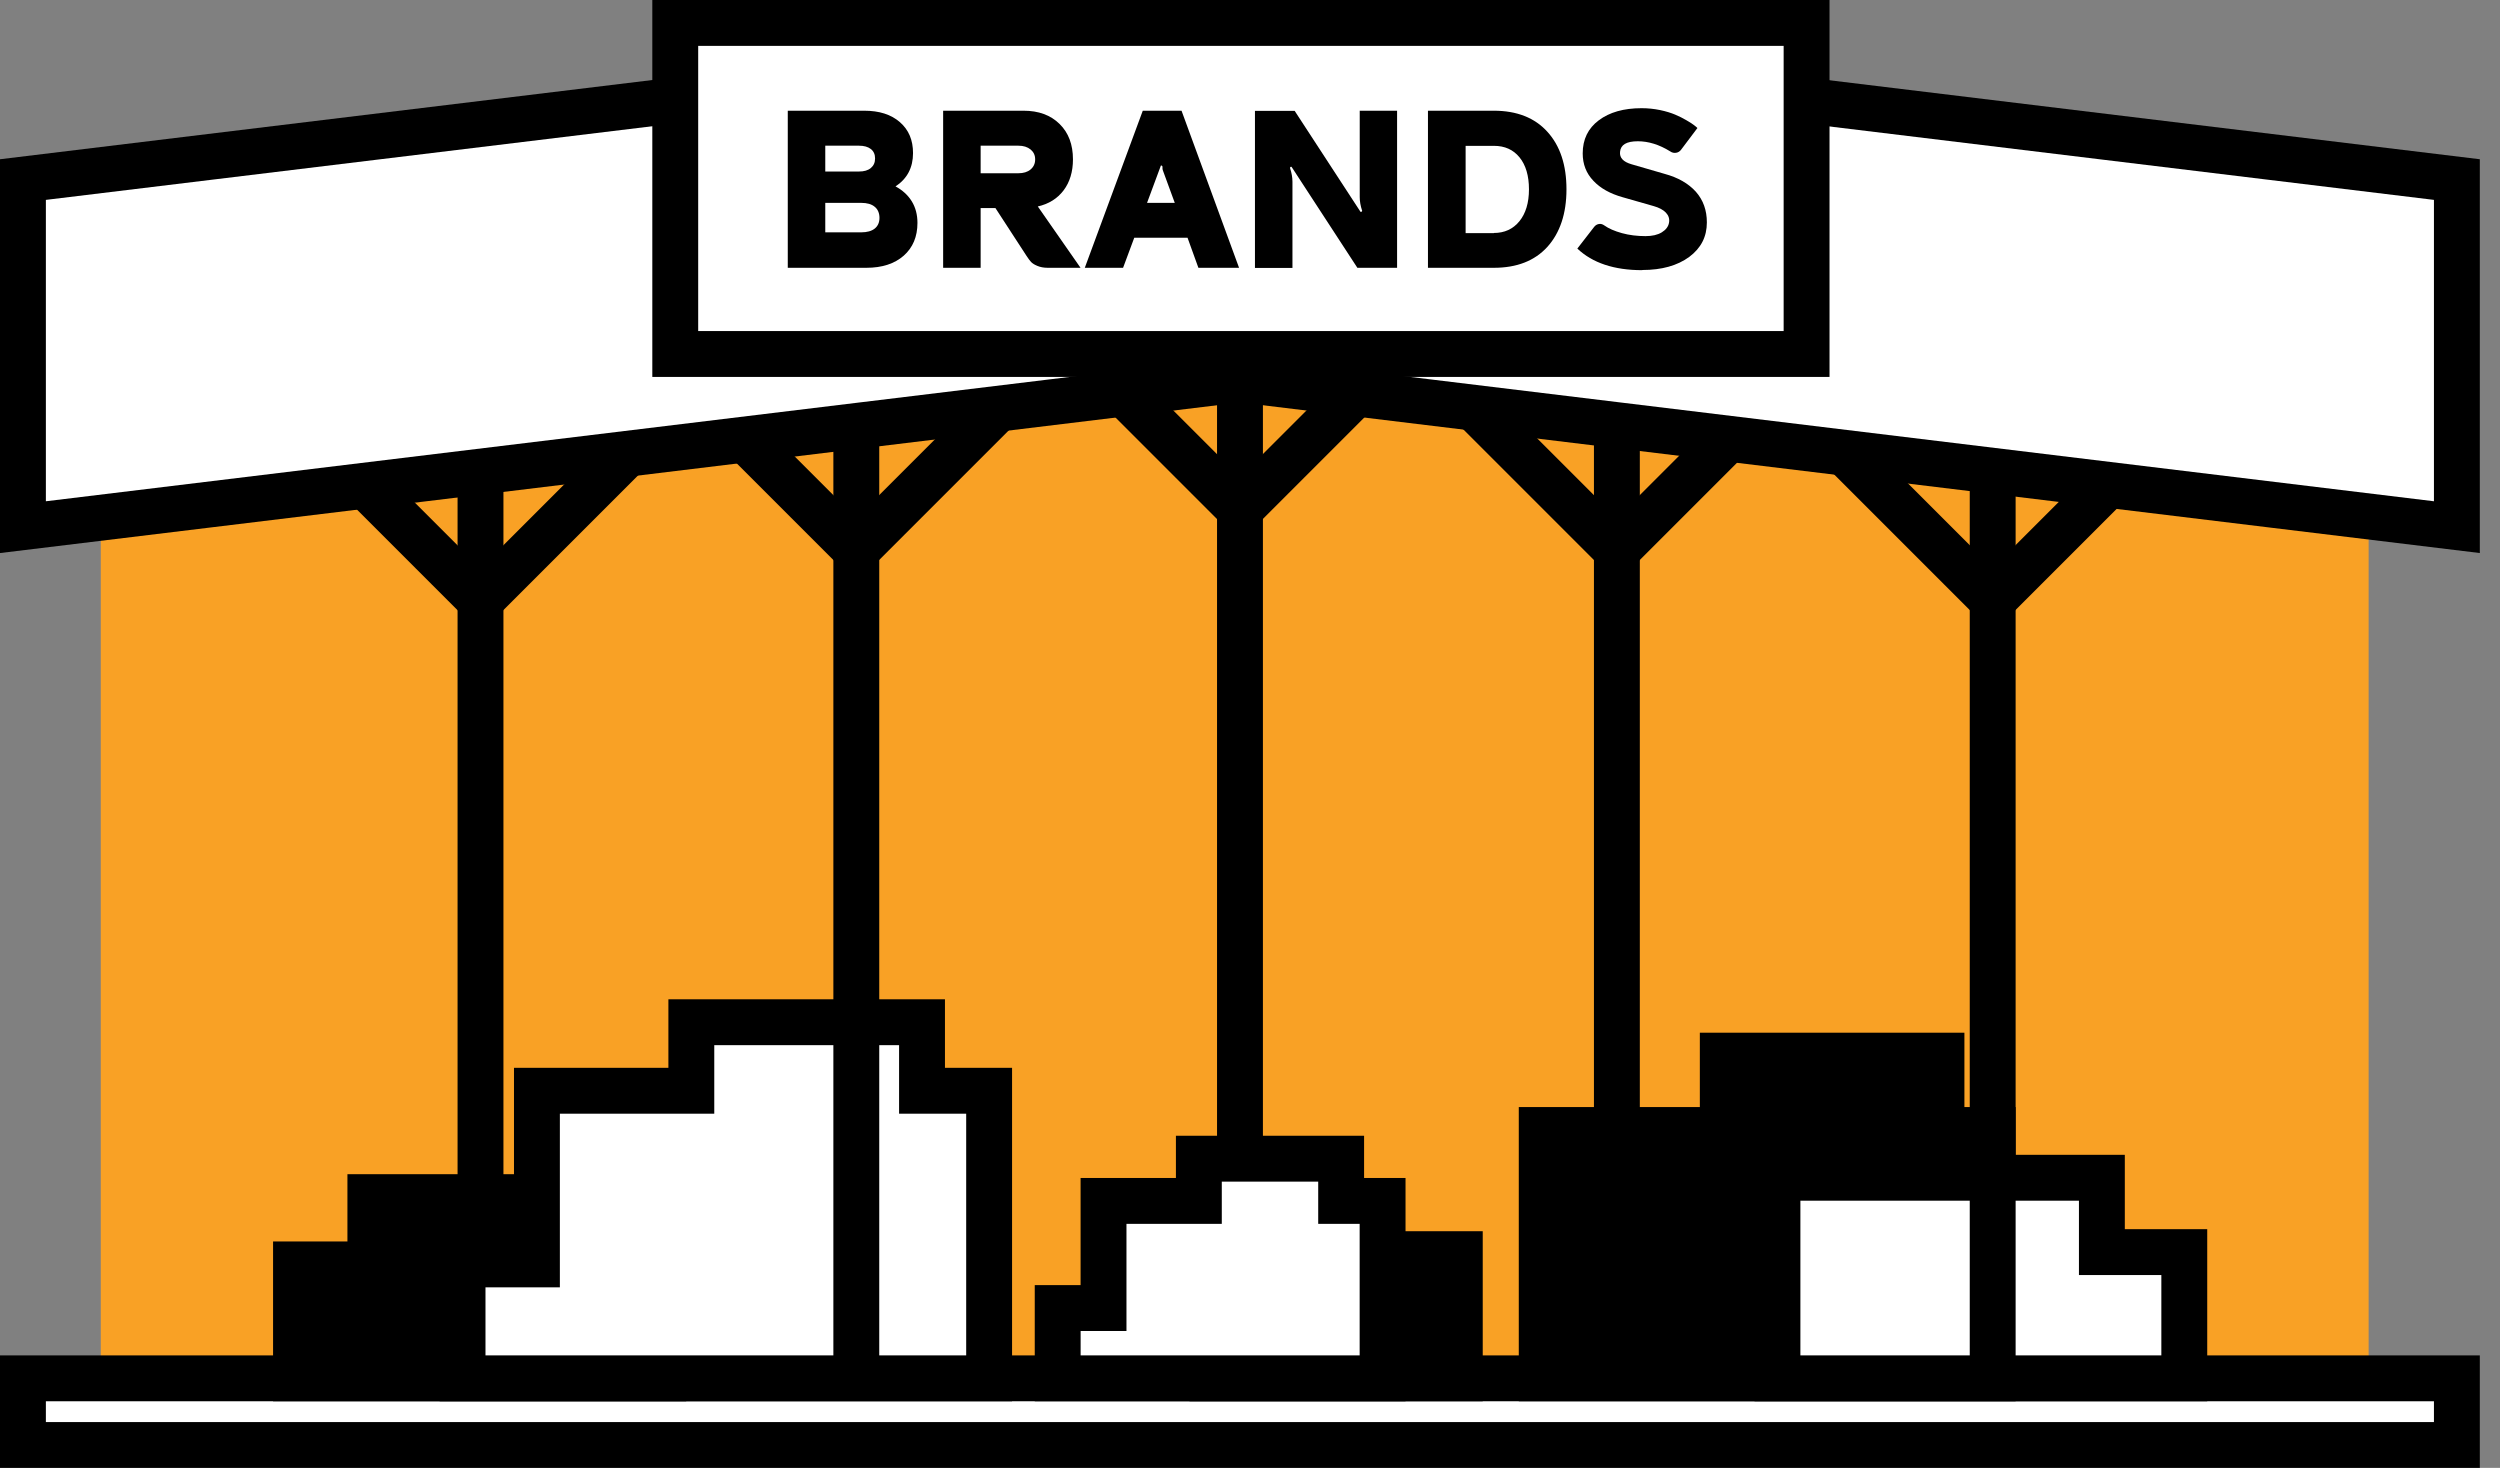 <svg width="109" height="64" viewBox="0 0 109 64" fill="none" xmlns="http://www.w3.org/2000/svg">
<rect x="0" y="0" width="109" height="64" fill="#808080" stroke="none"/>
<path d="M103.272 9.649H4.394V60.398H103.272V9.649Z" fill="#F9A125"/>
<path d="M28.592 18.542L20.946 10.896L13.3 18.542L20.946 26.188L28.592 18.542Z" stroke="black" stroke-width="2" stroke-miterlimit="10"/>
<path d="M107.12 60.095H1V63.001H107.12V60.095Z" fill="white" stroke="black" stroke-width="2" stroke-miterlimit="10"/>
<path d="M94.524 18.535L86.878 10.889L79.232 18.535L86.878 26.182L94.524 18.535Z" stroke="black" stroke-width="2" stroke-miterlimit="10"/>
<path d="M44.979 16.354L37.333 8.708L29.686 16.354L37.333 24L44.979 16.354Z" stroke="black" stroke-width="2" stroke-miterlimit="10"/>
<path d="M78.141 16.356L70.495 8.709L62.849 16.356L70.495 24.002L78.141 16.356Z" stroke="black" stroke-width="2" stroke-miterlimit="10"/>
<path d="M61.705 14.568L54.059 6.922L46.413 14.568L54.059 22.214L61.705 14.568Z" stroke="black" stroke-width="2" stroke-miterlimit="10"/>
<path d="M54.063 1.385L1 7.829V22.984L54.063 16.54L107.12 22.984V7.829L54.063 1.385Z" fill="white" stroke="black" stroke-width="2" stroke-miterlimit="10"/>
<path d="M84.648 49.268V46.026H75.113V49.268H67.219V60.095H75.113H84.648H86.881V49.268H84.648Z" fill="black" stroke="black" stroke-width="2" stroke-miterlimit="10"/>
<path d="M78.767 1H29.441V15.434H78.767V1Z" fill="white" stroke="black" stroke-width="2" stroke-miterlimit="10"/>
<path d="M39.039 8.124C39.348 8.289 39.588 8.509 39.753 8.777C39.918 9.045 40.001 9.361 40.001 9.718C40.001 10.316 39.801 10.796 39.403 11.147C39.005 11.497 38.462 11.676 37.775 11.676H34.347V4.827H37.679C38.338 4.827 38.853 4.991 39.238 5.328C39.623 5.665 39.808 6.111 39.808 6.675C39.808 7.307 39.554 7.794 39.039 8.131V8.124ZM35.982 6.345V7.478H37.452C37.672 7.478 37.843 7.43 37.967 7.327C38.091 7.224 38.153 7.087 38.153 6.908C38.153 6.73 38.091 6.592 37.967 6.496C37.843 6.4 37.672 6.352 37.445 6.352H35.975L35.982 6.345ZM37.548 10.13C37.802 10.13 38.002 10.075 38.139 9.965C38.276 9.855 38.345 9.697 38.345 9.498C38.345 9.299 38.276 9.127 38.139 9.017C38.002 8.9 37.802 8.845 37.548 8.845H35.982V10.13H37.548Z" fill="black"/>
<path d="M45.249 9.003L47.111 11.676H45.682C45.511 11.676 45.359 11.648 45.229 11.593C45.098 11.538 45.009 11.483 44.954 11.422C44.899 11.36 44.83 11.271 44.755 11.154L43.401 9.072H42.756V11.676H41.121V4.827H44.624C45.284 4.827 45.806 5.019 46.197 5.404C46.589 5.788 46.781 6.304 46.781 6.949C46.781 7.485 46.644 7.939 46.376 8.296C46.101 8.66 45.724 8.894 45.243 9.003H45.249ZM42.756 6.352V7.554H44.398C44.624 7.554 44.803 7.499 44.933 7.389C45.064 7.279 45.133 7.135 45.133 6.949C45.133 6.764 45.064 6.626 44.933 6.517C44.796 6.407 44.624 6.352 44.398 6.352H42.756Z" fill="black"/>
<path d="M52.25 11.676L51.776 10.364H49.454L48.966 11.676H47.297L49.825 4.827H51.515L54.023 11.676H52.25ZM50.017 8.845H51.22L50.704 7.437C50.691 7.403 50.684 7.368 50.684 7.341V7.265C50.684 7.265 50.67 7.217 50.636 7.217H50.615L50.011 8.845H50.017Z" fill="black"/>
<path d="M59.271 4.827H60.913V11.676H59.181L56.31 7.272H56.289C56.289 7.272 56.261 7.272 56.255 7.293C56.248 7.307 56.241 7.32 56.248 7.334C56.316 7.54 56.351 7.739 56.351 7.925V11.683H54.716V4.833H56.447L59.319 9.237H59.339C59.339 9.237 59.367 9.237 59.38 9.216C59.394 9.196 59.394 9.189 59.387 9.182C59.319 8.976 59.284 8.777 59.284 8.591V4.833L59.271 4.827Z" fill="black"/>
<path d="M65.131 4.827C66.134 4.827 66.917 5.136 67.467 5.747C68.023 6.359 68.298 7.197 68.298 8.255C68.298 9.313 68.016 10.151 67.467 10.762C66.91 11.374 66.134 11.676 65.131 11.676H62.259V4.827H65.131ZM65.131 10.158C65.598 10.158 65.969 9.986 66.244 9.649C66.519 9.313 66.663 8.845 66.663 8.255C66.663 7.664 66.525 7.197 66.251 6.86C65.976 6.523 65.605 6.359 65.138 6.359H63.901V10.165H65.138L65.131 10.158Z" fill="black"/>
<path d="M71.596 11.779C70.373 11.779 69.431 11.463 68.772 10.838L69.507 9.89C69.562 9.821 69.631 9.78 69.713 9.766C69.789 9.752 69.871 9.773 69.947 9.828C70.139 9.965 70.393 10.075 70.716 10.165C71.039 10.254 71.383 10.295 71.747 10.295C72.035 10.295 72.276 10.24 72.454 10.13C72.633 10.02 72.743 9.876 72.77 9.704C72.798 9.539 72.75 9.395 72.633 9.271C72.516 9.148 72.338 9.052 72.09 8.983L70.744 8.598C70.208 8.447 69.782 8.213 69.473 7.884C69.157 7.554 69.006 7.155 69.006 6.688C69.006 6.077 69.239 5.596 69.706 5.246C70.173 4.895 70.792 4.717 71.575 4.717C71.843 4.717 72.111 4.744 72.379 4.799C72.64 4.854 72.86 4.923 73.038 4.998C73.217 5.074 73.382 5.156 73.533 5.246C73.691 5.335 73.801 5.411 73.863 5.459C73.931 5.514 73.979 5.548 74.007 5.582L73.299 6.523C73.244 6.599 73.169 6.647 73.079 6.661C72.99 6.675 72.908 6.661 72.818 6.599C72.344 6.304 71.87 6.159 71.41 6.159C70.915 6.159 70.661 6.311 70.634 6.62C70.606 6.881 70.778 7.059 71.135 7.162L72.578 7.581C73.162 7.739 73.615 8.001 73.938 8.358C74.261 8.722 74.419 9.168 74.419 9.697C74.419 10.322 74.165 10.817 73.65 11.202C73.134 11.58 72.454 11.772 71.609 11.772L71.596 11.779Z" fill="black"/>
<path d="M54.063 16.54V60.095" stroke="black" stroke-width="2" stroke-miterlimit="10"/>
<path d="M70.496 18.539V60.095" stroke="black" stroke-width="2" stroke-miterlimit="10"/>
<path d="M91.642 51.35V54.592H95.235V60.095H91.642H89.725H77.497V51.35H91.642Z" fill="white" stroke="black" stroke-width="2" stroke-miterlimit="10"/>
<path d="M86.881 20.524V60.095" stroke="black" stroke-width="2" stroke-miterlimit="10"/>
<path d="M16.148 52.195V55.128H12.906V60.095H16.148H17.88H28.919V52.195H16.148Z" fill="black" stroke="black" stroke-width="2" stroke-miterlimit="10"/>
<path d="M20.95 20.524V60.095" stroke="black" stroke-width="2" stroke-miterlimit="10"/>
<path d="M40.2 47.557V44.569H30.142V47.557H23.41V55.128H20.167V60.095H23.41H25.141H43.126V47.557H40.2Z" fill="white" stroke="black" stroke-width="2" stroke-miterlimit="10"/>
<path d="M37.335 18.539V60.095" stroke="black" stroke-width="2" stroke-miterlimit="10"/>
<path d="M63.647 54.681H52.861V60.095H63.647V54.681Z" fill="black" stroke="black" stroke-width="2" stroke-miterlimit="10"/>
<path d="M58.474 52.36V50.519H52.27V52.36H48.114V57.031H46.115V60.095H48.114H49.186H60.281V52.36H58.474Z" fill="white" stroke="black" stroke-width="2" stroke-miterlimit="10"/>
</svg>
